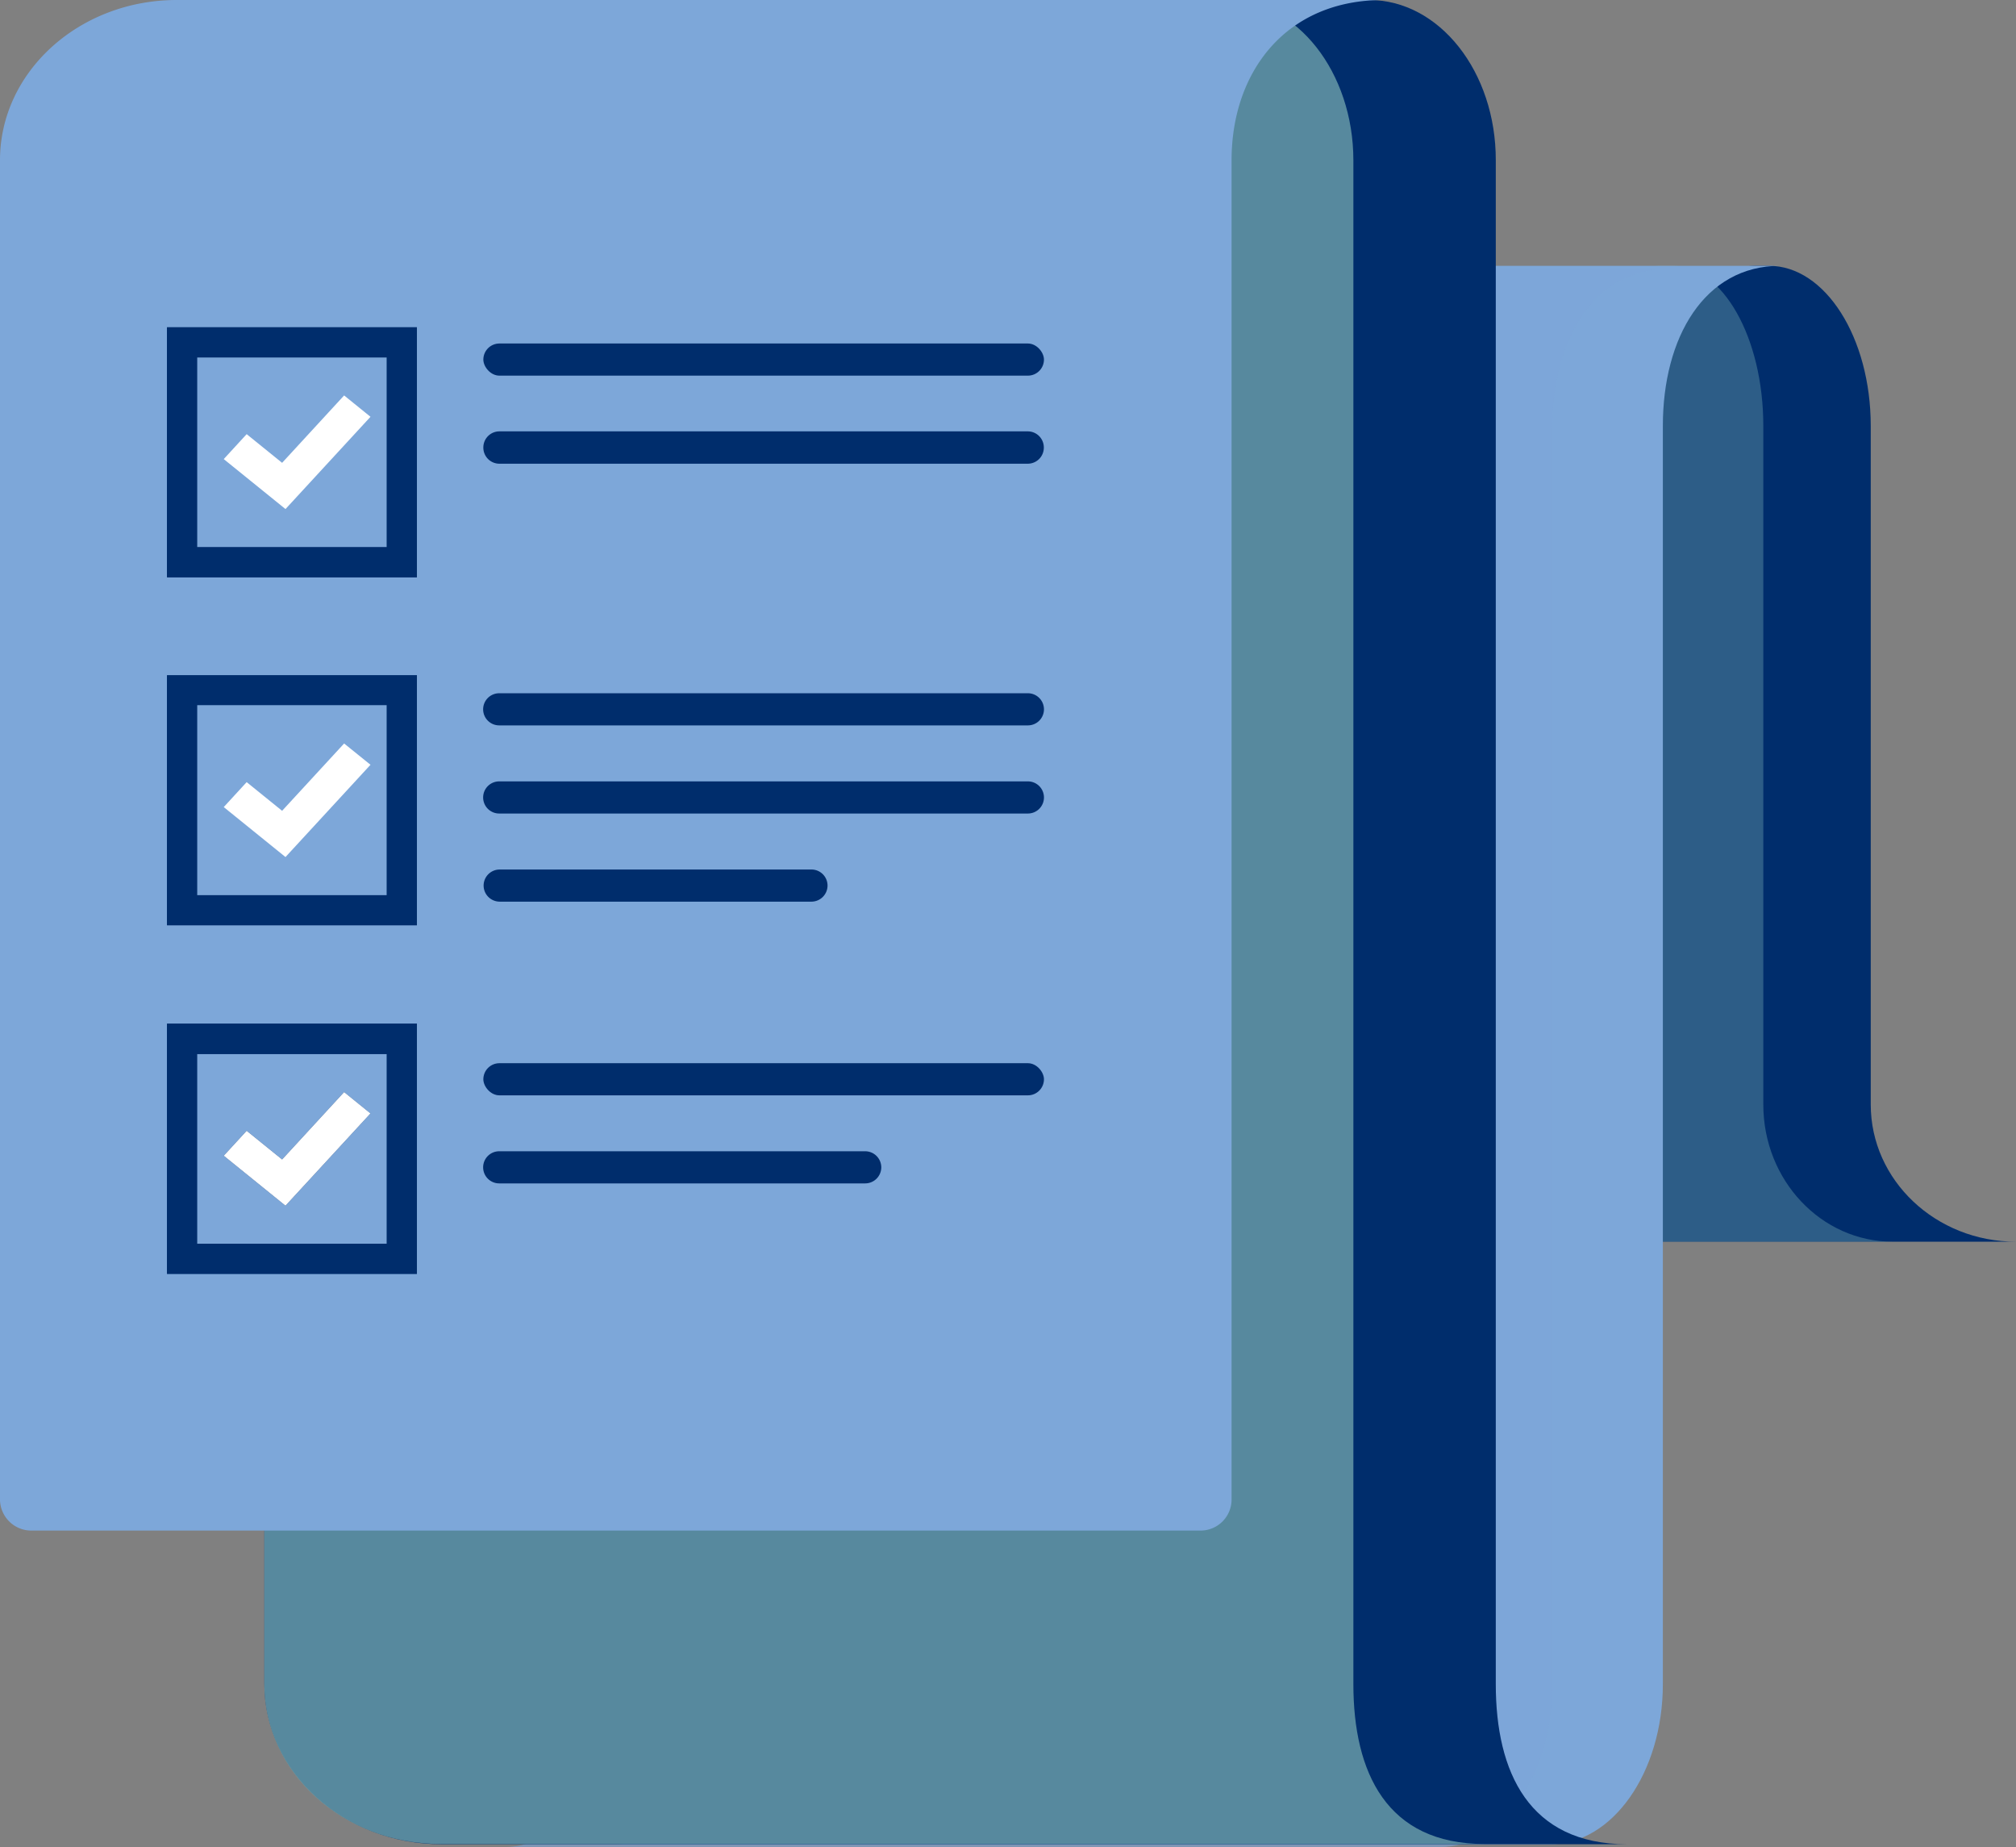 <svg xmlns="http://www.w3.org/2000/svg" viewBox="0 0 297.43 272.46"><rect x="0" y="0" width="297.43" height="272.46" fill="#808080" stroke="none"/><defs><style>.cls-1{isolation:isolate;}.cls-2{fill:#002d6c;}.cls-3,.cls-6{fill:#93c9c1;}.cls-3{opacity:0.31;}.cls-3,.cls-5,.cls-6{mix-blend-mode:multiply;}.cls-4,.cls-5{fill:#7da7d9;}.cls-5,.cls-6{opacity:0.59;}.cls-7{fill:#fff;}</style></defs><title>checklistArtboard 12</title><g class="cls-1"><g id="Layer_2" data-name="Layer 2"><path class="cls-2" d="M297.43,183.16h0c-11.84,0-21.43-9.06-21.43-20.23l0-86.24V62.84c0-13.05-6.72-23.63-15-23.63H259c-8.28,0-21.87,10.58-21.87,23.63H171.74v83.58h-41.6v36.74Z"/><path class="cls-3" d="M279.25,183.16h0c-10.55,0-19.1-9.06-19.1-20.23l0-86.24V62.84c0-13.05-6-23.63-13.37-23.63H245c-7.38,0-19.49,10.58-19.49,23.63H167.22v83.58H130.14v36.74Z"/><path class="cls-4" d="M262.61,39.21H125.13c-11.15,0-20.19,10.58-20.19,23.63V64h0V248.41c0,13-5.05,23.63-14.23,23.63h138c9.18,0,16.62-10.58,16.62-23.63V64h0V62.84C245.32,49.79,251.46,39.21,262.61,39.21Z"/><path class="cls-5" d="M246.28,39.63H108.8c-11.15,0-20.19,10.58-20.19,23.63v1.17h0v184.4c0,13-5,23.63-14.22,23.63h138c9.18,0,16.62-10.58,16.62-23.63V64.43h0V63.26C229,50.21,235.12,39.63,246.28,39.63Z"/><path class="cls-2" d="M220.68,248.41v-4.75h0v-220C220.71,10.58,212.34,0,202,0h-2.56c-10.32,0-27.25,10.58-27.25,23.63H90.8v83.58H39v141.2c0,13,11.7,23.63,26.14,23.63H240C225.6,272,220.68,261.46,220.68,248.41Z"/><path class="cls-6" d="M199.67,248.41v-4.75h0v-220c0-13-8.34-23.63-18.62-23.63h-2.56c-10.29,0-27.16,10.58-27.16,23.63H90.62v83.58H39v141.2C39,261.46,50.63,272,65,272H219C204.58,272,199.67,261.46,199.67,248.41Z"/><path class="cls-4" d="M4.72,225.77l172.3,0a4.58,4.58,0,0,0,4.68-4.49h0V23.63c0-13,8-23.63,22.38-23.63h-178C11.7,0,0,10.58,0,23.63V221.26H0A4.62,4.62,0,0,0,4.72,225.77Z"/><path class="cls-2" d="M127.65,174.56h-54a2.37,2.37,0,0,1-2.37-2.37h0a2.37,2.37,0,0,1,2.37-2.37h54a2.38,2.38,0,0,1,2.37,2.37h0A2.38,2.38,0,0,1,127.65,174.56Z"/><rect class="cls-2" x="71.31" y="156.83" width="82.71" height="4.74" rx="2.37"/><path class="cls-2" d="M61.51,187.9H24.64V151H61.51Zm-32.44-4.43h28v-28h-28Z"/><polygon class="cls-2" points="42.12 177.85 33.01 170.48 36.39 166.8 41.62 171.03 50.77 161.09 54.66 164.24 42.12 177.85"/><path class="cls-2" d="M61.51,187.9H24.64V151H61.51Zm-32.44-4.43h28v-28h-28Z"/><polygon class="cls-7" points="42.12 177.85 33.01 170.48 36.39 166.8 41.62 171.03 50.77 161.09 54.66 164.24 42.12 177.85"/><path class="cls-2" d="M151.65,107h-78a2.37,2.37,0,0,1-2.37-2.37h0a2.37,2.37,0,0,1,2.37-2.37h78a2.37,2.37,0,0,1,2.37,2.37h0A2.37,2.37,0,0,1,151.65,107Z"/><path class="cls-2" d="M151.65,120h-78a2.37,2.37,0,0,1-2.37-2.37h0a2.37,2.37,0,0,1,2.37-2.37h78a2.37,2.37,0,0,1,2.37,2.37h0A2.37,2.37,0,0,1,151.65,120Z"/><path class="cls-2" d="M119.72,133h-46a2.38,2.38,0,0,1-2.37-2.37h0a2.37,2.37,0,0,1,2.37-2.37h46a2.37,2.37,0,0,1,2.37,2.37h0A2.38,2.38,0,0,1,119.72,133Z"/><path class="cls-2" d="M61.51,136.48H24.64V99.61H61.51Zm-32.44-4.43h28V104h-28Z"/><path class="cls-2" d="M61.51,136.48H24.64V99.61H61.51Zm-32.44-4.43h28V104h-28Z"/><polygon class="cls-7" points="42.12 126.42 33.01 119.05 36.39 115.37 41.62 119.6 50.77 109.67 54.66 112.81 42.12 126.42"/><path class="cls-2" d="M151.65,68.4h-78A2.37,2.37,0,0,1,71.31,66h0a2.37,2.37,0,0,1,2.37-2.37h78A2.37,2.37,0,0,1,154,66h0A2.37,2.37,0,0,1,151.65,68.4Z"/><rect class="cls-2" x="71.31" y="50.67" width="82.71" height="4.74" rx="2.37"/><path class="cls-2" d="M61.51,85.15H24.64V48.28H61.51ZM29.07,80.72h28v-28h-28Z"/><path class="cls-2" d="M61.51,85.15H24.64V48.28H61.51ZM29.07,80.72h28v-28h-28Z"/><polygon class="cls-7" points="42.12 75.09 33.01 67.72 36.39 64.04 41.62 68.27 50.77 58.33 54.66 61.48 42.12 75.09"/></g></g></svg>
